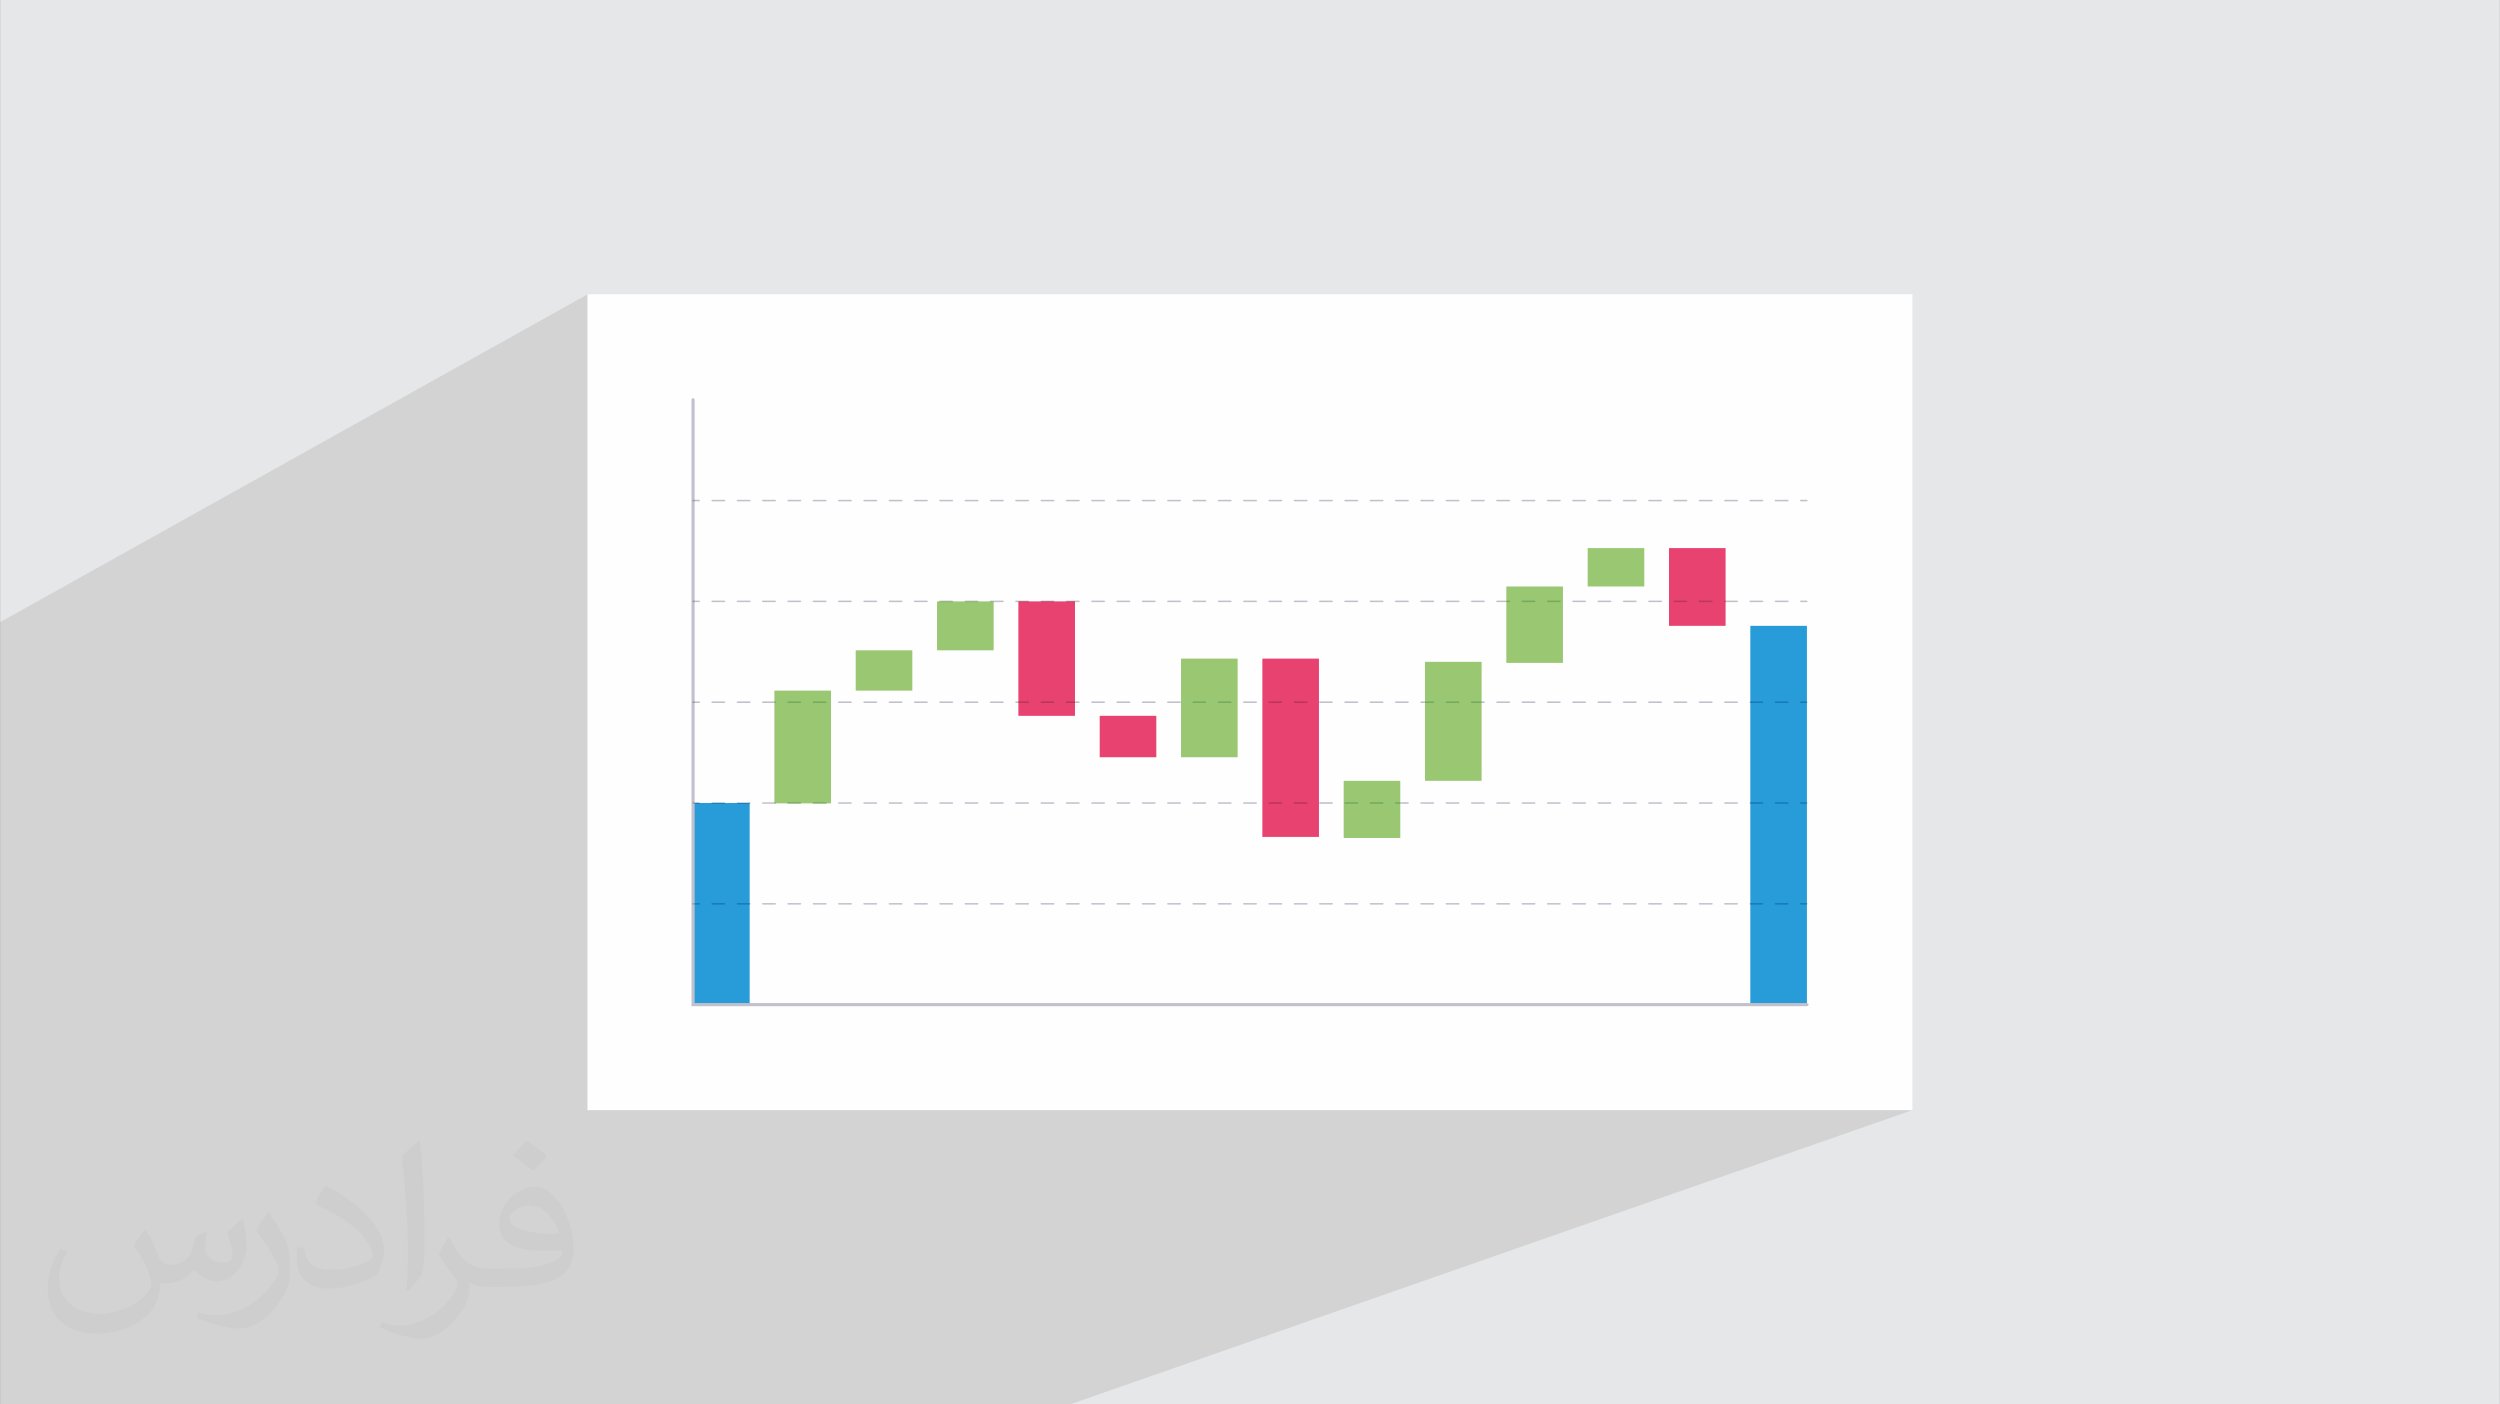 <?xml version="1.0" encoding="UTF-8"?>
<!DOCTYPE svg PUBLIC "-//W3C//DTD SVG 1.0//EN" "http://www.w3.org/TR/2001/REC-SVG-20010904/DTD/svg10.dtd">
<!-- Creator: CorelDRAW -->
<svg xmlns="http://www.w3.org/2000/svg" xml:space="preserve" width="3.708in" height="2.083in" version="1.0" style="shape-rendering:geometricPrecision; text-rendering:geometricPrecision; image-rendering:optimizeQuality; fill-rule:evenodd; clip-rule:evenodd"
viewBox="0 0 3702.73 2080.18"
 xmlns:xlink="http://www.w3.org/1999/xlink"
 xmlns:xodm="http://www.corel.com/coreldraw/odm/2003">
 <rect x="0" y="0" width="3702.73" height="2080.18" fill="#333333" stroke="none"/>
 <defs>
  <style type="text/css">
   <![CDATA[
    .fil2 {fill:#FEFEFE}
    .fil0 {fill:#E6E7E8}
    .fil6 {fill:#E84270;fill-rule:nonzero}
    .fil11 {fill:#BA365B;fill-rule:nonzero}
    .fil7 {fill:#C1C1CD;fill-rule:nonzero}
    .fil9 {fill:#9292A3;fill-rule:nonzero}
    .fil5 {fill:#99C772;fill-rule:nonzero}
    .fil10 {fill:#73AB5F;fill-rule:nonzero}
    .fil4 {fill:#289CD8;fill-rule:nonzero}
    .fil8 {fill:#147BB8;fill-rule:nonzero}
    .fil3 {fill:#373435;fill-opacity:0.031}
    .fil1 {fill:#2B2A29;fill-opacity:0.102}
   ]]>
  </style>
 </defs>
 <g id="Layer_x0020_1">
  <path class="fil0" d="M-0 0l3702.73 0 0 2080.18 -3702.73 0 0 -2080.18z"/>
  <path class="fil1" d="M1584.83 2080.18l-1584.83 0 0 -66.16 0 -1092.49 870.19 -485.61 0 1208.34 1962.35 0 -1247.71 435.92z"/>
  <rect class="fil2" x="870.19" y="435.92" width="1962.35" height="1208.34"/>
  <path class="fil3" d="M215.96 1821.93c7.07,10.71 11.65,21.01 16.13,32.45 3.33,6.66 5.09,18.93 20.7,18.93 4.57,0 11.13,-1.35 16.95,-4.57 6.55,-3.44 11.54,-8.64 14.15,-16.53l6.24 -21.01 15.19 -7.49 1.04 1.04c-2.08,7.91 -2.59,15.5 -2.59,21.43 0,17.57 15.19,24.23 27.25,24.23 7.07,0 13.42,-3.44 13.42,-9.89 0,-8.32 -3.53,-22.47 -8.12,-35.16 7.07,-7.07 14.15,-14.15 22.26,-19.87l1.25 0.63c3.53,14.98 5.51,29.75 5.51,39.63 0,9.67 -4.27,20.39 -7.8,27.36 -7.28,13.73 -20.18,24.65 -35.78,24.65 -11.85,0 -25.06,-5.93 -34.12,-16.95l-0.52 0c-8.53,10.61 -21.74,20.18 -42.86,20.18l-6.55 0c-1.04,13.94 -4.05,23.81 -8.64,32.66 -12.58,24.54 -49.92,41.92 -85.08,41.92 -48.89,0 -73.43,-28.19 -73.43,-65.73 0,-23.19 7.59,-44.72 19.24,-60.01l9.56 3.95c-7.28,13.94 -12.17,27.04 -12.17,39.94 0,35.16 28.61,51.9 61.58,51.9 30.58,0 68.44,-19.45 75.31,-42.02 -2.59,-24.65 -11.85,-36.19 -26,-58.66 4.27,-7.49 9.78,-14.98 16.64,-22.98l1.25 0 0 0 0 0 -0.01 -0.04zm563.83 -132.3c10.3,6.45 20.39,14.04 30.27,22.78 -5.51,7.8 -12.38,14.88 -20.91,21.12 -9.89,-8.01 -19.76,-14.88 -29.86,-22.16 6.86,-7.7 13.63,-15.08 20.49,-21.74l0 0 0 0 0 0 0 0 0 0 0.01 0zm5.3 96.11c-16.64,0 -30.27,10.92 -30.27,19.03 0,17.38 33.28,22.78 73.12,22.56 -4.99,-20.39 -22.47,-41.61 -42.86,-41.61l0 0.01zm-37.35 92.99c21.64,0 40.57,-0.63 55.02,-4.27 16.13,-4.05 29.75,-12.17 29.75,-17.78 0,-1.46 0,-3.22 -0.52,-4.68 -9.05,0.83 -19.45,0.83 -28.5,0.83 -29.33,0 -51.79,-6.66 -60.64,-23.09 -2.19,-4.57 -3.74,-9.67 -3.74,-15.5 0,-15.92 6.86,-31.41 18.93,-42.13 10.08,-8.84 21.22,-14.35 32.55,-14.35 20.49,0 36.81,16.44 48.26,42.34 6.24,14.15 10.5,30.47 10.5,51.07 0,13.73 -3.74,25.27 -12.27,33.8 -15.92,15.4 -45.24,21.22 -90.17,21.22l-20.39 0 0 0 -5.3 0c-11.13,0 -19.14,-1.98 -25.48,-6.86l-1.04 0c0.31,2.59 0.52,5.09 0.52,7.49 0,10.08 -3.33,22.98 -10.08,33.28 -19.97,29.64 -41.61,42.53 -60.33,42.53 -18.93,0 -42.13,-7.28 -63.03,-16.75l3.74 -7.28c6.76,2.81 16.13,4.68 29.02,4.68 33.8,0 78.21,-32.45 83.72,-64.17 -1.25,-2.59 -3.53,-6.03 -6.76,-9.67 -9.89,-11.75 -16.13,-21.53 -21.95,-31.82 4.99,-9.89 9.56,-17.78 13.83,-24.96l1.77 -0.21c14.46,29.44 27.56,46.28 56.78,46.28l4.57 0 0 0 21.22 0 0 0 0 0 0 0 0 0 0 0 0.04 0zm-146.45 31.1c2.5,-13.52 2.7,-28.7 2.7,-42.86l0 -21.01c0,-39.21 -4.99,-96.2 -9.05,-133.34 7.07,-7.59 16.95,-16.53 24.75,-22.56l2.29 0.63c5.3,46.7 6.55,100.79 6.55,150.81 0,13.11 -0.52,25.9 -1.77,35.26 -0.73,11.85 -7.59,20.8 -22.26,34.53l-3.22 -1.46zm-150.71 -61.89c0.73,18.41 9.78,32.87 41.4,32.87 19.66,0 36.3,-5.09 54.71,-13.83 3.33,-1.46 5.09,-3.44 5.09,-5.09 0,-11.54 -8.84,-26.83 -23.71,-40.77 -14.46,-13.11 -33.6,-24.65 -51.48,-32.35 -6.14,-2.59 -8.12,-5.3 -8.12,-7.91 0,-5.3 7.07,-16.44 12.9,-24.44l1.98 -0.21c20.49,10.71 43.38,26.63 60.33,44.3 15.4,16.33 24.96,32.87 24.96,50.86 0,13.31 -4.05,25.79 -10.61,37.44 -22.47,11.33 -46.39,19.97 -70.1,19.97 -28.81,0 -48.47,-13.52 -48.47,-45.24 0,-3.44 0,-8.73 1.25,-15.61l9.89 0 0 0 0 0 0 0 0 0 0 0 -0.01 0zm-52.11 -52.32l17.89 28.92c6.55,10.71 12.69,22.37 12.69,40.77l0 23.5c0,19.03 -12.17,39.42 -31.82,59.6 -15.4,13.63 -29.02,19.45 -41.61,19.45 -18.72,0 -40.15,-5.82 -64.9,-16.44l2.81 -7.28c7.8,2.08 16.84,3.84 27.98,3.84 35.58,-0.21 71.97,-26.21 88.61,-57.93 1.98,-3.64 2.7,-7.07 2.7,-9.47 0,-3.64 -1.98,-7.7 -3.53,-11.33 -9.05,-17.05 -19.14,-32.66 -30.27,-47.12 5.82,-9.16 11.65,-17.99 17.99,-26.73l1.46 0.21 0 0 0 0 0 0 0 0 0 0 -0.01 0z"/>
  <g id="_2280963597280">
   <path class="fil4" d="M1026.43 1488.08l83.85 0 0 -298.67 -83.85 0 0 298.67z"/>
   <path class="fil5" d="M1146.89 1189.94l83.85 0 0 -166.99 -83.85 0 0 166.99z"/>
   <path class="fil5" d="M1351.21 963.23l-83.85 0 0 59.72 83.85 0 0 -59.72z"/>
   <path class="fil5" d="M1387.82 963.23l83.85 0 0 -72.47 -83.85 0 0 72.47z"/>
   <path class="fil6" d="M1508.28 1060.29l83.85 0 0 -169.53 -83.85 0 0 169.53z"/>
   <path class="fil6" d="M1712.59 1121.62l-83.85 0 0 -61.34 83.85 0 0 61.34z"/>
   <path class="fil5" d="M1749.2 1121.61l83.85 0 0 -146.09 -83.85 0 0 146.09z"/>
   <path class="fil6" d="M1869.66 1239.63l83.85 0 0 -264.11 -83.85 0 0 264.11z"/>
   <path class="fil5" d="M1990.13 1241.19l83.85 0 0 -84.62 -83.85 0 0 84.62z"/>
   <path class="fil5" d="M2110.58 1156.56l83.85 0 0 -176.25 -83.85 0 0 176.25z"/>
   <path class="fil5" d="M2231.05 981.86l83.85 0 0 -113.17 -83.85 0 0 113.17z"/>
   <path class="fil5" d="M2435.36 868.69l-83.84 0 0 -56.86 83.84 0 0 56.86z"/>
   <path class="fil6" d="M2471.97 926.99l83.85 0 0 -115.16 -83.85 0 0 115.16z"/>
   <path class="fil4" d="M2592.43 1488.08l83.85 0 0 -561.08 -83.85 0 0 561.08z"/>
   <path class="fil7" d="M2676.29 1485.75l-1647.53 0 0 -893.65c0,-1.3 -1.04,-2.33 -2.33,-2.33 -1.29,0 -2.33,1.03 -2.33,2.33l0 898.31 1652.19 0c1.29,0 2.34,-1.04 2.34,-2.33 0,-1.29 -1.04,-2.33 -2.34,-2.33z"/>
   <path class="fil7" d="M2676.29 1339.92l0 0 0 -2.33 1.16 1.16 -1.16 1.16z"/>
   <path class="fil8" d="M2676.29 1339.92l-9.31 0 -1.18 -1.16 1.18 -1.16 9.31 0 0 2.33z"/>
   <path class="fil8" d="M2648.22 1339.92l-18.75 0 -1.16 -1.16 1.16 -1.16 18.75 0 1.16 1.16 -1.16 1.16z"/>
   <path class="fil7" d="M2592.43 1339.92l-0.46 0 -1.16 -1.16 1.16 -1.16 0.46 0 0 2.33z"/>
   <path class="fil8" d="M2610.72 1339.92l-18.29 0 0 -2.33 18.29 0 1.16 1.16 -1.16 1.16z"/>
   <path class="fil7" d="M2573.23 1339.92l-18.75 0 -1.17 -1.16 1.17 -1.16 18.75 0 1.16 1.16 -1.16 1.16zm-37.5 0l-18.76 0 -1.17 -1.16 1.17 -1.16 18.76 0 1.16 1.16 -1.16 1.16zm-37.5 0l-18.76 0 -1.16 -1.16 1.16 -1.16 18.76 0 1.16 1.16 -1.16 1.16zm-37.5 0l-18.76 0 -1.16 -1.16 1.16 -1.16 18.76 0 1.16 1.16 -1.16 1.16zm-37.5 0l-18.76 0 -1.16 -1.16 1.16 -1.16 18.76 0 1.17 1.16 -1.17 1.16zm-37.5 0l-18.76 0 -1.16 -1.16 1.16 -1.16 18.76 0 1.16 1.16 -1.16 1.16zm-37.5 0l-18.74 0 -1.17 -1.16 1.17 -1.16 18.74 0 1.16 1.16 -1.16 1.16zm-37.5 0l-18.75 0 -1.16 -1.16 1.16 -1.16 18.75 0 1.16 1.16 -1.16 1.16zm-37.5 0l-18.75 0 -1.16 -1.16 1.16 -1.16 18.75 0 1.16 1.16 -1.16 1.16zm-37.5 0l-18.75 0 -1.16 -1.16 1.16 -1.16 18.75 0 1.16 1.16 -1.16 1.16zm-37.5 0l-18.74 0 -1.17 -1.16 1.17 -1.16 18.74 0 1.17 1.16 -1.17 1.16zm-37.5 0l-18.75 0 -1.16 -1.16 1.16 -1.16 18.75 0 1.17 1.16 -1.17 1.16zm-37.49 0l-18.76 0 -1.16 -1.16 1.16 -1.16 18.76 0 1.15 1.16 -1.15 1.16zm-37.5 0l-18.76 0 -1.16 -1.16 1.16 -1.16 18.76 0 1.17 1.16 -1.17 1.16zm-37.5 0l-18.75 0 -1.16 -1.16 1.16 -1.16 18.75 0 1.17 1.16 -1.17 1.16zm-37.5 0l-18.76 0 -1.16 -1.16 1.16 -1.16 18.76 0 1.16 1.16 -1.16 1.16zm-37.5 0l-18.76 0 -1.17 -1.16 1.17 -1.16 18.76 0 1.16 1.16 -1.16 1.16zm-37.5 0l-18.74 0 -1.16 -1.16 1.16 -1.16 18.74 0 1.16 1.16 -1.16 1.16zm-37.5 0l-18.75 0 -1.16 -1.16 1.16 -1.16 18.75 0 1.16 1.16 -1.16 1.16zm-37.5 0l-18.74 0 -1.17 -1.16 1.17 -1.16 18.74 0 1.17 1.16 -1.17 1.16zm-37.5 0l-18.74 0 -1.16 -1.16 1.16 -1.16 18.74 0 1.17 1.16 -1.17 1.16zm-37.49 0l-18.76 0 -1.16 -1.16 1.16 -1.16 18.76 0 1.15 1.16 -1.15 1.16zm-37.51 0l-18.75 0 -1.16 -1.16 1.16 -1.16 18.75 0 1.17 1.16 -1.17 1.16zm-37.49 0l-18.75 0 -1.16 -1.16 1.16 -1.16 18.75 0 1.17 1.16 -1.17 1.16zm-37.5 0l-18.76 0 -1.16 -1.16 1.16 -1.16 18.76 0 1.16 1.16 -1.16 1.16zm-37.5 0l-18.75 0 -1.17 -1.16 1.17 -1.16 18.75 0 1.16 1.16 -1.16 1.16zm-37.5 0l-18.75 0 -1.16 -1.16 1.16 -1.16 18.75 0 1.16 1.16 -1.16 1.16zm-37.5 0l-18.75 0 -1.16 -1.16 1.16 -1.16 18.75 0 1.16 1.16 -1.16 1.16zm-37.5 0l-18.74 0 -1.17 -1.16 1.17 -1.16 18.74 0 1.17 1.16 -1.17 1.16zm-37.5 0l-18.74 0 -1.17 -1.16 1.17 -1.16 18.74 0 1.17 1.16 -1.17 1.16zm-37.5 0l-18.75 0 -1.16 -1.16 1.16 -1.16 18.75 0 1.16 1.16 -1.16 1.16zm-37.5 0l-18.75 0 -1.16 -1.16 1.16 -1.16 18.75 0 1.17 1.16 -1.17 1.16zm-37.5 0l-18.75 0 -1.17 -1.16 1.17 -1.16 18.75 0 1.16 1.16 -1.16 1.16zm-37.5 0l-18.75 0 -1.16 -1.16 1.16 -1.16 18.75 0 1.16 1.16 -1.16 1.16zm-37.5 0l-18.76 0 -1.16 -1.16 1.16 -1.16 18.76 0 1.16 1.16 -1.16 1.16zm-37.5 0l-18.75 0 -1.16 -1.16 1.16 -1.16 18.75 0 1.16 1.16 -1.16 1.16zm-37.5 0l-18.75 0 -1.17 -1.16 1.17 -1.16 18.75 0 1.16 1.16 -1.16 1.16zm-37.5 0l-18.75 0 -1.16 -1.16 1.16 -1.16 18.75 0 1.16 1.16 -1.16 1.16zm-37.5 0l-18.75 0 -1.17 -1.16 1.17 -1.16 18.75 0 1.16 1.16 -1.16 1.16zm-37.5 0l-0.47 0 0 -2.33 0.47 0 1.16 1.16 -1.16 1.16z"/>
   <path class="fil8" d="M1110.28 1339.92l-18.28 0 -1.16 -1.16 1.16 -1.16 18.28 0 0 2.33zm-37.03 0l-18.75 0 -1.16 -1.16 1.16 -1.16 18.75 0 1.17 1.16 -1.17 1.16z"/>
   <path class="fil8" d="M1035.75 1339.92l-6.99 0 0 -2.33 6.99 0 1.16 1.16 -1.16 1.16z"/>
   <path class="fil9" d="M1028.76 1339.92l-2.33 0 -1.17 -1.16 1.17 -1.16 2.33 0 0 2.33z"/>
   <path class="fil7" d="M2676.29 1190.58l0 0 0 -2.33 1.16 1.16 -1.16 1.16z"/>
   <path class="fil8" d="M2676.29 1190.58l-9.31 0 -1.18 -1.16 1.18 -1.16 9.31 0 0 2.33z"/>
   <path class="fil8" d="M2648.22 1190.58l-18.75 0 -1.16 -1.16 1.16 -1.16 18.75 0 1.16 1.16 -1.16 1.16z"/>
   <path class="fil7" d="M2592.43 1190.58l-0.46 0 -1.16 -1.16 1.16 -1.16 0.46 0 0 2.33z"/>
   <path class="fil8" d="M2610.72 1190.58l-18.29 0 0 -2.33 18.29 0 1.16 1.16 -1.16 1.16z"/>
   <path class="fil7" d="M2573.23 1190.58l-18.75 0 -1.17 -1.16 1.17 -1.16 18.75 0 1.16 1.16 -1.16 1.16zm-37.5 0l-18.76 0 -1.17 -1.16 1.17 -1.16 18.76 0 1.16 1.16 -1.16 1.16zm-37.5 0l-18.76 0 -1.16 -1.16 1.16 -1.16 18.76 0 1.16 1.16 -1.16 1.16zm-37.5 0l-18.76 0 -1.16 -1.16 1.16 -1.16 18.76 0 1.16 1.16 -1.16 1.16zm-37.5 0l-18.76 0 -1.16 -1.16 1.16 -1.16 18.76 0 1.17 1.16 -1.17 1.16zm-37.5 0l-18.76 0 -1.16 -1.16 1.16 -1.16 18.76 0 1.16 1.16 -1.16 1.16zm-37.5 0l-18.74 0 -1.17 -1.16 1.17 -1.16 18.74 0 1.16 1.16 -1.16 1.16zm-37.5 0l-18.75 0 -1.16 -1.16 1.16 -1.16 18.75 0 1.16 1.16 -1.16 1.16zm-37.5 0l-18.75 0 -1.16 -1.16 1.16 -1.16 18.75 0 1.16 1.16 -1.16 1.16zm-37.5 0l-18.75 0 -1.16 -1.16 1.16 -1.16 18.75 0 1.16 1.16 -1.16 1.16zm-37.5 0l-18.74 0 -1.17 -1.16 1.17 -1.16 18.74 0 1.17 1.16 -1.17 1.16zm-37.5 0l-18.75 0 -1.16 -1.16 1.16 -1.16 18.75 0 1.17 1.16 -1.17 1.16zm-37.49 0l-18.76 0 -1.16 -1.16 1.16 -1.16 18.76 0 1.15 1.16 -1.15 1.16zm-37.5 0l-11.76 0 0 -2.33 11.76 0 1.17 1.16 -1.17 1.16z"/>
   <path class="fil10" d="M2073.98 1190.58l-7 0 -1.16 -1.16 1.16 -1.16 7 0 0 2.33zm-25.74 0l-18.75 0 -1.16 -1.16 1.16 -1.16 18.75 0 1.17 1.16 -1.17 1.16zm-37.5 0l-18.76 0 -1.16 -1.16 1.16 -1.16 18.76 0 1.16 1.16 -1.16 1.16z"/>
   <path class="fil7" d="M1973.24 1190.58l-18.76 0 -0.97 -0.97 0 -0.39 0.97 -0.97 18.76 0 1.16 1.16 -1.16 1.16z"/>
   <path class="fil11" d="M1935.73 1190.58l-18.74 0 -1.16 -1.16 1.16 -1.16 18.74 0 1.16 1.16 -1.16 1.16zm-37.5 0l-18.75 0 -1.16 -1.16 1.16 -1.16 18.75 0 1.16 1.16 -1.16 1.16zm55.27 -0.97l-0.2 -0.2 0.2 -0.2 0 0.39z"/>
   <path class="fil7" d="M1860.73 1190.58l-18.74 0 -1.17 -1.16 1.17 -1.16 18.74 0 1.17 1.16 -1.17 1.16zm-37.5 0l-18.74 0 -1.16 -1.16 1.16 -1.16 18.74 0 1.17 1.16 -1.17 1.16zm-37.49 0l-18.76 0 -1.16 -1.16 1.16 -1.16 18.76 0 1.15 1.16 -1.15 1.16zm-37.51 0l-18.75 0 -1.16 -1.16 1.16 -1.16 18.75 0 1.17 1.16 -1.17 1.16zm-37.49 0l-18.75 0 -1.16 -1.16 1.16 -1.16 18.75 0 1.17 1.16 -1.17 1.16zm-37.5 0l-18.76 0 -1.16 -1.16 1.16 -1.16 18.76 0 1.16 1.16 -1.16 1.16zm-37.5 0l-18.75 0 -1.17 -1.16 1.17 -1.16 18.75 0 1.16 1.16 -1.16 1.16zm-37.5 0l-18.75 0 -1.16 -1.16 1.16 -1.16 18.75 0 1.16 1.16 -1.16 1.16zm-37.5 0l-18.75 0 -1.16 -1.16 1.16 -1.16 18.75 0 1.16 1.16 -1.16 1.16zm-37.5 0l-18.74 0 -1.17 -1.16 1.17 -1.16 18.74 0 1.17 1.16 -1.17 1.16zm-37.5 0l-18.74 0 -1.17 -1.16 1.17 -1.16 18.74 0 1.17 1.16 -1.17 1.16zm-37.5 0l-18.75 0 -1.16 -1.16 1.16 -1.16 18.75 0 1.16 1.16 -1.16 1.16zm-37.5 0l-18.75 0 -1.16 -1.16 1.16 -1.16 18.75 0 1.17 1.16 -1.17 1.16zm-37.5 0l-18.75 0 -1.17 -1.16 1.17 -1.16 18.75 0 1.16 1.16 -1.16 1.16zm-37.5 0l-18.75 0 -1.16 -1.16 1.16 -1.16 18.75 0 1.16 1.16 -1.16 1.16zm-37.5 0l-18.76 0 -1.16 -1.16 1.16 -1.16 18.76 0 1.16 1.16 -1.16 1.16zm-37.5 0l-18.75 0 -1.16 -1.16 1.16 -1.16 18.75 0 1.16 1.16 -1.16 1.16zm-37.5 0l-18.75 0 -0.64 -0.63 20.02 0 -0.63 0.63z"/>
   <path class="fil10" d="M1223.88 1189.94l-20.02 0 -0.53 -0.53 1.17 -1.16 18.75 0 1.16 1.16 -0.53 0.53z"/>
   <path class="fil7" d="M1185.75 1190.58l-18.75 0 -0.64 -0.63 20.02 0 -0.64 0.63z"/>
   <path class="fil10" d="M1186.38 1189.94l-20.02 0 -0.53 -0.53 1.16 -1.16 18.75 0 1.16 1.16 -0.53 0.53z"/>
   <path class="fil7" d="M1148.25 1190.58l-18.75 0 -1.17 -1.16 1.17 -1.16 17.39 0 0 1.69 2 0 -0.64 0.63z"/>
   <path class="fil10" d="M1148.89 1189.94l-2 0 0 -1.69 1.36 0 1.16 1.16 -0.52 0.53z"/>
   <path class="fil7" d="M1110.75 1190.58l-0.47 0 0 -1.16 -19.44 0 1.16 -1.16 18.75 0 1.16 1.16 -1.16 1.16z"/>
   <path class="fil8" d="M1110.28 1190.58l-18.28 0 -1.16 -1.16 19.44 0 0 1.16z"/>
   <path class="fil7" d="M1074.42 1189.41l-21.08 0 1.16 -1.16 18.75 0 1.17 1.16z"/>
   <path class="fil8" d="M1073.25 1190.58l-18.75 0 -1.16 -1.16 21.08 0 -1.17 1.16z"/>
   <path class="fil7" d="M1036.91 1189.41l-8.15 0 0 -1.16 6.99 0 1.16 1.16z"/>
   <path class="fil8" d="M1035.75 1190.58l-6.99 0 0 -1.16 8.15 0 -1.16 1.16z"/>
   <path class="fil9" d="M1028.76 1190.58l-2.33 0 -1.17 -1.16 1.17 -1.16 2.33 0 0 1.16 0 1.16z"/>
   <path class="fil7" d="M2676.29 1041.25l0 0 0 -2.32 1.16 1.16 -1.16 1.16z"/>
   <path class="fil8" d="M2676.29 1041.25l-9.32 0 -1.17 -1.16 1.17 -1.16 9.32 0 0 2.32z"/>
   <path class="fil8" d="M2648.22 1041.25l-18.75 0 -1.16 -1.16 1.16 -1.16 18.75 0 1.16 1.16 -1.16 1.16z"/>
   <path class="fil7" d="M2592.43 1041.25l-0.47 0 -1.16 -1.16 1.16 -1.16 0.47 0 0 2.32z"/>
   <path class="fil8" d="M2610.71 1041.25l-18.28 0 0 -2.32 18.28 0 1.16 1.16 -1.16 1.16z"/>
   <path class="fil7" d="M2573.22 1041.25l-18.76 0 -1.16 -1.16 1.16 -1.16 18.76 0 1.17 1.16 -1.17 1.16zm-37.5 0l-18.75 0 -1.17 -1.16 1.17 -1.16 18.75 0 1.17 1.16 -1.17 1.16zm-37.5 0l-18.76 0 -1.16 -1.16 1.16 -1.16 18.76 0 1.16 1.16 -1.16 1.16zm-37.5 0l-18.76 0 -1.16 -1.16 1.16 -1.16 18.76 0 1.16 1.16 -1.16 1.16zm-37.5 0l-18.76 0 -1.16 -1.16 1.16 -1.16 18.76 0 1.16 1.16 -1.16 1.16zm-37.5 0l-18.74 0 -1.17 -1.16 1.17 -1.16 18.74 0 1.17 1.16 -1.17 1.16zm-37.5 0l-18.74 0 -1.17 -1.16 1.17 -1.16 18.74 0 1.16 1.16 -1.16 1.16zm-37.5 0l-18.74 0 -1.16 -1.16 1.16 -1.16 18.74 0 1.16 1.16 -1.16 1.16zm-37.5 0l-18.75 0 -1.16 -1.16 1.16 -1.16 18.75 0 1.16 1.16 -1.16 1.16zm-37.49 0l-18.76 0 -1.16 -1.16 1.16 -1.16 18.76 0 1.16 1.16 -1.16 1.16zm-37.51 0l-3.78 0 0 -2.32 3.78 0 1.18 1.16 -1.18 1.16z"/>
   <path class="fil10" d="M2194.44 1041.25l-14.96 0 -1.17 -1.16 1.17 -1.16 14.96 0 0 2.32zm-33.71 0l-18.76 0 -1.17 -1.16 1.17 -1.16 18.76 0 1.16 1.16 -1.16 1.16z"/>
   <path class="fil7" d="M2110.58 1041.25l-6.11 0 -1.16 -1.16 1.16 -1.16 6.11 0 0 2.32z"/>
   <path class="fil10" d="M2123.23 1041.25l-12.64 0 0 -2.32 12.64 0 1.16 1.16 -1.16 1.16z"/>
   <path class="fil7" d="M2085.73 1041.25l-18.76 0 -1.16 -1.16 1.16 -1.16 18.76 0 1.16 1.16 -1.16 1.16zm-37.5 0l-18.74 0 -1.16 -1.16 1.16 -1.16 18.74 0 1.17 1.16 -1.17 1.16zm-37.5 0l-18.75 0 -1.16 -1.16 1.16 -1.16 18.75 0 1.16 1.16 -1.16 1.16zm-37.5 0l-18.74 0 -0.97 -0.96 0 -0.4 0.97 -0.96 18.74 0 1.16 1.16 -1.16 1.16z"/>
   <path class="fil11" d="M1935.73 1041.25l-18.75 0 -1.16 -1.16 1.16 -1.16 18.75 0 1.16 1.16 -1.16 1.16zm-37.5 0l-18.75 0 -1.16 -1.16 1.16 -1.16 18.75 0 1.16 1.16 -1.16 1.16zm55.28 -0.96l-0.2 -0.2 0.2 -0.2 0 0.4z"/>
   <path class="fil7" d="M1860.73 1041.25l-18.75 0 -1.16 -1.16 1.16 -1.16 18.75 0 1.18 1.16 -1.18 1.16z"/>
   <path class="fil10" d="M1823.23 1041.25l-18.75 0 -1.17 -1.16 1.17 -1.16 18.75 0 1.17 1.16 -1.17 1.16zm-37.5 0l-18.76 0 -1.16 -1.16 1.16 -1.16 18.76 0 1.16 1.16 -1.16 1.16z"/>
   <path class="fil7" d="M1748.24 1041.25l-18.76 0 -1.16 -1.16 1.16 -1.16 18.76 0 0.97 0.97 0 0.39 -0.97 0.97z"/>
   <path class="fil10" d="M1749.2 1040.28l0 -0.39 0.2 0.2 -0.2 0.19z"/>
   <path class="fil7" d="M1710.73 1041.25l-18.74 0 -1.16 -1.16 1.16 -1.16 18.74 0 1.17 1.16 -1.17 1.16zm-37.5 0l-18.74 0 -1.16 -1.16 1.16 -1.16 18.74 0 1.17 1.16 -1.17 1.16zm-37.5 0l-18.74 0 -1.17 -1.16 1.17 -1.16 18.74 0 1.16 1.16 -1.16 1.16zm-37.5 0l-6.1 0 0 -2.32 6.1 0 1.16 1.16 -1.16 1.16z"/>
   <path class="fil11" d="M1592.13 1041.25l-12.64 0 -1.16 -1.16 1.16 -1.16 12.64 0 0 2.32zm-31.4 0l-18.75 0 -1.16 -1.16 1.16 -1.16 18.75 0 1.16 1.16 -1.16 1.16z"/>
   <path class="fil7" d="M1508.28 1041.25l-3.79 0 -1.16 -1.16 1.16 -1.16 3.79 0 0 2.32z"/>
   <path class="fil11" d="M1523.24 1041.25l-14.96 0 0 -2.32 14.96 0 1.17 1.16 -1.17 1.16z"/>
   <path class="fil7" d="M1485.74 1041.25l-18.75 0 -1.17 -1.16 1.17 -1.16 18.75 0 1.17 1.16 -1.17 1.16zm-37.5 0l-18.76 0 -1.16 -1.16 1.16 -1.16 18.76 0 1.16 1.16 -1.16 1.16zm-37.5 0l-18.75 0 -1.16 -1.16 1.16 -1.16 18.75 0 1.16 1.16 -1.16 1.16zm-37.5 0l-18.75 0 -1.17 -1.16 1.17 -1.16 18.75 0 1.16 1.16 -1.16 1.16zm-37.5 0l-18.75 0 -1.16 -1.16 1.16 -1.16 18.75 0 1.17 1.16 -1.17 1.16zm-37.5 0l-18.75 0 -1.16 -1.16 1.16 -1.16 18.75 0 1.16 1.16 -1.16 1.16zm-37.5 0l-18.75 0 -1.16 -1.16 1.16 -1.16 18.75 0 1.16 1.16 -1.16 1.16z"/>
   <path class="fil10" d="M1223.24 1041.25l-18.75 0 -1.17 -1.16 1.17 -1.16 18.75 0 1.16 1.16 -1.16 1.16zm-37.5 0l-18.75 0 -1.16 -1.16 1.16 -1.16 18.75 0 1.16 1.16 -1.16 1.16z"/>
   <path class="fil7" d="M1146.89 1041.25l-17.39 0 -1.17 -1.16 1.17 -1.16 17.39 0 0 2.32z"/>
   <path class="fil10" d="M1148.25 1041.25l-1.36 0 0 -2.32 1.36 0 1.16 1.16 -1.16 1.16z"/>
   <path class="fil7" d="M1110.74 1041.25l-18.75 0 -1.16 -1.16 1.16 -1.16 18.75 0 1.16 1.16 -1.16 1.16zm-37.5 0l-18.75 0 -1.16 -1.16 1.16 -1.16 18.75 0 1.17 1.16 -1.17 1.16z"/>
   <path class="fil7" d="M1035.75 1041.25l-6.99 0 0 -2.32 6.99 0 1.16 1.16 -1.16 1.16z"/>
   <path class="fil9" d="M1028.76 1041.25l-2.33 0 -1.17 -1.16 1.17 -1.16 2.33 0 0 2.32z"/>
   <path class="fil7" d="M2676.29 891.91l-9.31 0 -1.18 -1.15 1.18 -1.17 9.31 0 1.16 1.17 -1.16 1.15z"/>
   <path class="fil7" d="M2648.22 891.91l-18.75 0 -1.16 -1.15 1.16 -1.17 18.75 0 1.16 1.17 -1.16 1.15zm-37.5 0l-18.75 0 -1.16 -1.15 1.16 -1.17 18.75 0 1.16 1.17 -1.16 1.15zm-37.49 0l-17.41 0 0 -2.32 17.41 0 1.16 1.17 -1.16 1.15z"/>
   <path class="fil11" d="M2555.82 891.91l-1.34 0 -1.17 -1.15 1.17 -1.17 1.34 0 0 2.32zm-20.09 0l-18.76 0 -1.17 -1.15 1.17 -1.17 18.76 0 1.16 1.17 -1.16 1.15zm-37.5 0l-18.76 0 -1.16 -1.15 1.16 -1.17 18.76 0 1.16 1.17 -1.16 1.15z"/>
   <path class="fil7" d="M2460.73 891.91l-18.76 0 -1.16 -1.15 1.16 -1.17 18.76 0 1.16 1.17 -1.16 1.15zm-37.5 0l-18.76 0 -1.16 -1.15 1.16 -1.17 18.76 0 1.17 1.17 -1.17 1.15zm-37.5 0l-18.76 0 -1.16 -1.15 1.16 -1.17 18.76 0 1.16 1.17 -1.16 1.15zm-37.5 0l-18.74 0 -1.17 -1.15 1.17 -1.17 18.74 0 1.16 1.17 -1.16 1.15z"/>
   <path class="fil10" d="M2310.73 891.91l-18.75 0 -1.16 -1.15 1.16 -1.17 18.75 0 1.16 1.17 -1.16 1.15zm-37.5 0l-18.75 0 -1.16 -1.15 1.16 -1.17 18.75 0 1.16 1.17 -1.16 1.15z"/>
   <path class="fil7" d="M2231.05 891.91l-14.07 0 -1.16 -1.15 1.16 -1.17 14.07 0 0 2.32z"/>
   <path class="fil10" d="M2235.73 891.91l-4.68 0 0 -2.32 4.68 0 1.16 1.17 -1.16 1.15z"/>
   <path class="fil7" d="M2198.23 891.91l-18.74 0 -1.17 -1.15 1.17 -1.17 18.74 0 1.17 1.17 -1.17 1.15zm-37.5 0l-18.75 0 -1.16 -1.15 1.16 -1.17 18.75 0 1.17 1.17 -1.17 1.15zm-37.49 0l-18.76 0 -1.16 -1.15 1.16 -1.17 18.76 0 1.15 1.17 -1.15 1.15zm-37.5 0l-18.76 0 -1.16 -1.15 1.16 -1.17 18.76 0 1.17 1.17 -1.17 1.15zm-37.5 0l-18.75 0 -1.16 -1.15 1.16 -1.17 18.75 0 1.17 1.17 -1.17 1.15zm-37.5 0l-18.76 0 -1.16 -1.15 1.16 -1.17 18.76 0 1.16 1.17 -1.16 1.15zm-37.5 0l-18.76 0 -1.17 -1.15 1.17 -1.17 18.76 0 1.16 1.17 -1.16 1.15zm-37.5 0l-18.74 0 -1.16 -1.15 1.16 -1.17 18.74 0 1.16 1.17 -1.16 1.15zm-37.5 0l-18.75 0 -1.16 -1.15 1.16 -1.17 18.75 0 1.16 1.17 -1.16 1.15zm-37.5 0l-18.74 0 -1.17 -1.15 1.17 -1.17 18.74 0 1.17 1.17 -1.17 1.15zm-37.5 0l-18.74 0 -1.16 -1.15 1.16 -1.17 18.74 0 1.17 1.17 -1.17 1.15zm-37.49 0l-18.76 0 -1.16 -1.15 1.16 -1.17 18.76 0 1.15 1.17 -1.15 1.15zm-37.51 0l-18.75 0 -1.16 -1.15 1.16 -1.17 18.75 0 1.17 1.17 -1.17 1.15zm-37.49 0l-18.75 0 -1.16 -1.15 1.16 -1.17 18.75 0 1.17 1.17 -1.17 1.15zm-37.5 0l-18.76 0 -1.16 -1.15 1.16 -1.17 18.76 0 1.16 1.17 -1.16 1.15zm-37.5 0l-18.75 0 -1.17 -1.15 1.17 -1.17 18.75 0 1.16 1.17 -1.16 1.15zm-37.5 0l-6.11 0 0 -1.15 -13.8 0 1.16 -1.17 18.75 0 1.16 1.17 -1.16 1.15z"/>
   <path class="fil11" d="M1592.13 891.91l-12.63 0 -1.16 -1.15 13.8 0 0 1.15z"/>
   <path class="fil7" d="M1561.91 890.76l-21.07 0 1.16 -1.17 18.75 0 1.16 1.17z"/>
   <path class="fil11" d="M1560.74 891.91l-18.75 0 -1.16 -1.15 21.07 0 -1.16 1.15z"/>
   <path class="fil7" d="M1508.28 891.91l-3.78 0 -1.17 -1.15 1.17 -1.17 18.74 0 1.17 1.17 -16.13 0 0 1.15z"/>
   <path class="fil11" d="M1523.24 891.91l-14.96 0 0 -1.15 16.13 0 -1.17 1.15z"/>
   <path class="fil7" d="M1485.74 891.91l-14.08 0 0 -1.15 -5.83 0 1.17 -1.17 18.74 0 1.17 1.17 -1.17 1.15z"/>
   <path class="fil10" d="M1471.66 891.91l-4.67 0 -1.17 -1.15 5.83 0 0 1.15z"/>
   <path class="fil7" d="M1449.4 890.76l-21.07 0 1.16 -1.17 18.75 0 1.16 1.17z"/>
   <path class="fil10" d="M1448.24 891.91l-18.75 0 -1.16 -1.15 21.07 0 -1.16 1.15z"/>
   <path class="fil7" d="M1411.91 890.76l-21.08 0 1.16 -1.17 18.75 0 1.17 1.17z"/>
   <path class="fil10" d="M1410.74 891.91l-18.75 0 -1.16 -1.15 21.08 0 -1.17 1.15z"/>
   <path class="fil7" d="M1373.24 891.91l-18.75 0 -1.17 -1.15 1.17 -1.17 18.75 0 1.16 1.17 -1.16 1.15zm-37.5 0l-18.75 0 -1.16 -1.15 1.16 -1.17 18.75 0 1.16 1.17 -1.16 1.15zm-37.5 0l-18.76 0 -1.16 -1.15 1.16 -1.17 18.76 0 1.16 1.17 -1.16 1.15zm-37.5 0l-18.75 0 -1.16 -1.15 1.16 -1.17 18.75 0 1.16 1.17 -1.16 1.15zm-37.5 0l-18.75 0 -1.17 -1.15 1.17 -1.17 18.75 0 1.16 1.17 -1.16 1.15zm-37.5 0l-18.75 0 -1.16 -1.15 1.16 -1.17 18.75 0 1.16 1.17 -1.16 1.15zm-37.5 0l-18.75 0 -1.17 -1.15 1.17 -1.17 18.75 0 1.16 1.17 -1.16 1.15zm-37.5 0l-18.75 0 -1.16 -1.15 1.16 -1.17 18.75 0 1.16 1.17 -1.16 1.15zm-37.5 0l-18.75 0 -1.16 -1.15 1.16 -1.17 18.75 0 1.17 1.17 -1.17 1.15z"/>
   <path class="fil7" d="M1035.75 891.91l-6.99 0 0 -2.32 6.99 0 1.16 1.17 -1.16 1.15z"/>
   <path class="fil9" d="M1028.76 891.91l-2.33 0 -1.17 -1.15 1.17 -1.17 2.33 0 0 2.32z"/>
   <path class="fil7" d="M2676.29 742.58l-9.32 0 -1.16 -1.16 1.16 -1.16 9.32 0 1.16 1.16 -1.16 1.16z"/>
   <path class="fil7" d="M2648.22 742.58l-18.75 0 -1.16 -1.16 1.16 -1.16 18.75 0 1.16 1.16 -1.16 1.16zm-37.5 0l-18.75 0 -1.16 -1.16 1.16 -1.16 18.75 0 1.16 1.16 -1.16 1.16zm-37.5 0l-18.74 0 -1.17 -1.16 1.17 -1.16 18.74 0 1.17 1.16 -1.17 1.16zm-37.49 0l-18.76 0 -1.17 -1.16 1.17 -1.16 18.76 0 1.16 1.16 -1.16 1.16zm-37.5 0l-18.76 0 -1.16 -1.16 1.16 -1.16 18.76 0 1.16 1.16 -1.16 1.16zm-37.5 0l-18.76 0 -1.16 -1.16 1.16 -1.16 18.76 0 1.16 1.16 -1.16 1.16zm-37.5 0l-18.76 0 -1.16 -1.16 1.16 -1.16 18.76 0 1.17 1.16 -1.17 1.16zm-37.5 0l-18.76 0 -1.16 -1.16 1.16 -1.16 18.76 0 1.16 1.16 -1.16 1.16zm-37.5 0l-18.74 0 -1.18 -1.16 1.18 -1.16 18.74 0 1.16 1.16 -1.16 1.16zm-37.5 0l-18.76 0 -1.16 -1.16 1.16 -1.16 18.76 0 1.16 1.16 -1.16 1.16zm-37.5 0l-18.75 0 -1.16 -1.16 1.16 -1.16 18.75 0 1.16 1.16 -1.16 1.16zm-37.5 0l-18.75 0 -1.16 -1.16 1.16 -1.16 18.75 0 1.16 1.16 -1.16 1.16zm-37.5 0l-18.74 0 -1.17 -1.16 1.17 -1.16 18.74 0 1.17 1.16 -1.17 1.16zm-37.5 0l-18.75 0 -1.16 -1.16 1.16 -1.16 18.75 0 1.16 1.16 -1.16 1.16zm-37.5 0l-18.74 0 -1.16 -1.16 1.16 -1.16 18.74 0 1.16 1.16 -1.16 1.16zm-37.49 0l-18.76 0 -1.16 -1.16 1.16 -1.16 18.76 0 1.16 1.16 -1.16 1.16zm-37.5 0l-18.75 0 -1.16 -1.16 1.16 -1.16 18.75 0 1.17 1.16 -1.17 1.16zm-37.5 0l-18.76 0 -1.16 -1.16 1.16 -1.16 18.76 0 1.16 1.16 -1.16 1.16zm-37.5 0l-18.76 0 -1.17 -1.16 1.17 -1.16 18.76 0 1.16 1.16 -1.16 1.16zm-37.5 0l-18.76 0 -1.16 -1.16 1.16 -1.16 18.76 0 1.16 1.16 -1.16 1.16zm-37.5 0l-18.75 0 -1.17 -1.16 1.17 -1.16 18.75 0 1.16 1.16 -1.16 1.16zm-37.5 0l-18.76 0 -1.16 -1.16 1.16 -1.16 18.76 0 1.17 1.16 -1.17 1.16zm-37.5 0l-18.74 0 -1.16 -1.16 1.16 -1.16 18.74 0 1.17 1.16 -1.17 1.16zm-37.5 0l-18.75 0 -1.16 -1.16 1.16 -1.16 18.75 0 1.16 1.16 -1.16 1.16zm-37.5 0l-18.75 0 -1.16 -1.16 1.16 -1.16 18.75 0 1.16 1.16 -1.16 1.16zm-37.5 0l-18.74 0 -1.16 -1.16 1.16 -1.16 18.74 0 1.17 1.16 -1.17 1.16zm-37.5 0l-18.74 0 -1.16 -1.16 1.16 -1.16 18.74 0 1.18 1.16 -1.18 1.16zm-37.49 0l-18.75 0 -1.17 -1.16 1.17 -1.16 18.75 0 1.16 1.16 -1.16 1.16zm-37.5 0l-18.76 0 -1.16 -1.16 1.16 -1.16 18.76 0 1.16 1.16 -1.16 1.16zm-37.5 0l-18.76 0 -1.16 -1.16 1.16 -1.16 18.76 0 1.16 1.16 -1.16 1.16zm-37.5 0l-18.76 0 -1.16 -1.16 1.16 -1.16 18.76 0 1.17 1.16 -1.17 1.16zm-37.5 0l-18.75 0 -1.17 -1.16 1.17 -1.16 18.75 0 1.17 1.16 -1.17 1.16zm-37.5 0l-18.75 0 -1.17 -1.16 1.17 -1.16 18.75 0 1.16 1.16 -1.16 1.16zm-37.5 0l-18.75 0 -1.16 -1.16 1.16 -1.16 18.75 0 1.16 1.16 -1.16 1.16zm-37.5 0l-18.75 0 -1.16 -1.16 1.16 -1.16 18.75 0 1.17 1.16 -1.17 1.16zm-37.5 0l-18.75 0 -1.16 -1.16 1.16 -1.16 18.75 0 1.16 1.16 -1.16 1.16zm-37.5 0l-18.75 0 -1.16 -1.16 1.16 -1.16 18.75 0 1.16 1.16 -1.16 1.16zm-37.5 0l-18.75 0 -1.16 -1.16 1.16 -1.16 18.75 0 1.16 1.16 -1.16 1.16zm-37.5 0l-18.75 0 -1.17 -1.16 1.17 -1.16 18.75 0 1.16 1.16 -1.16 1.16zm-37.5 0l-18.75 0 -1.16 -1.16 1.16 -1.16 18.75 0 1.16 1.16 -1.16 1.16zm-37.5 0l-18.75 0 -1.17 -1.16 1.17 -1.16 18.75 0 1.16 1.16 -1.16 1.16zm-37.5 0l-18.75 0 -1.16 -1.16 1.16 -1.16 18.75 0 1.16 1.16 -1.16 1.16zm-37.5 0l-18.75 0 -1.16 -1.16 1.16 -1.16 18.75 0 1.17 1.16 -1.17 1.16z"/>
   <path class="fil7" d="M1035.75 742.58l-6.99 0 0 -2.33 6.99 0 1.16 1.16 -1.16 1.16z"/>
   <path class="fil9" d="M1028.76 742.58l-2.33 0 -1.17 -1.16 1.17 -1.16 2.33 0 0 2.33z"/>
  </g>
 </g>
</svg>
